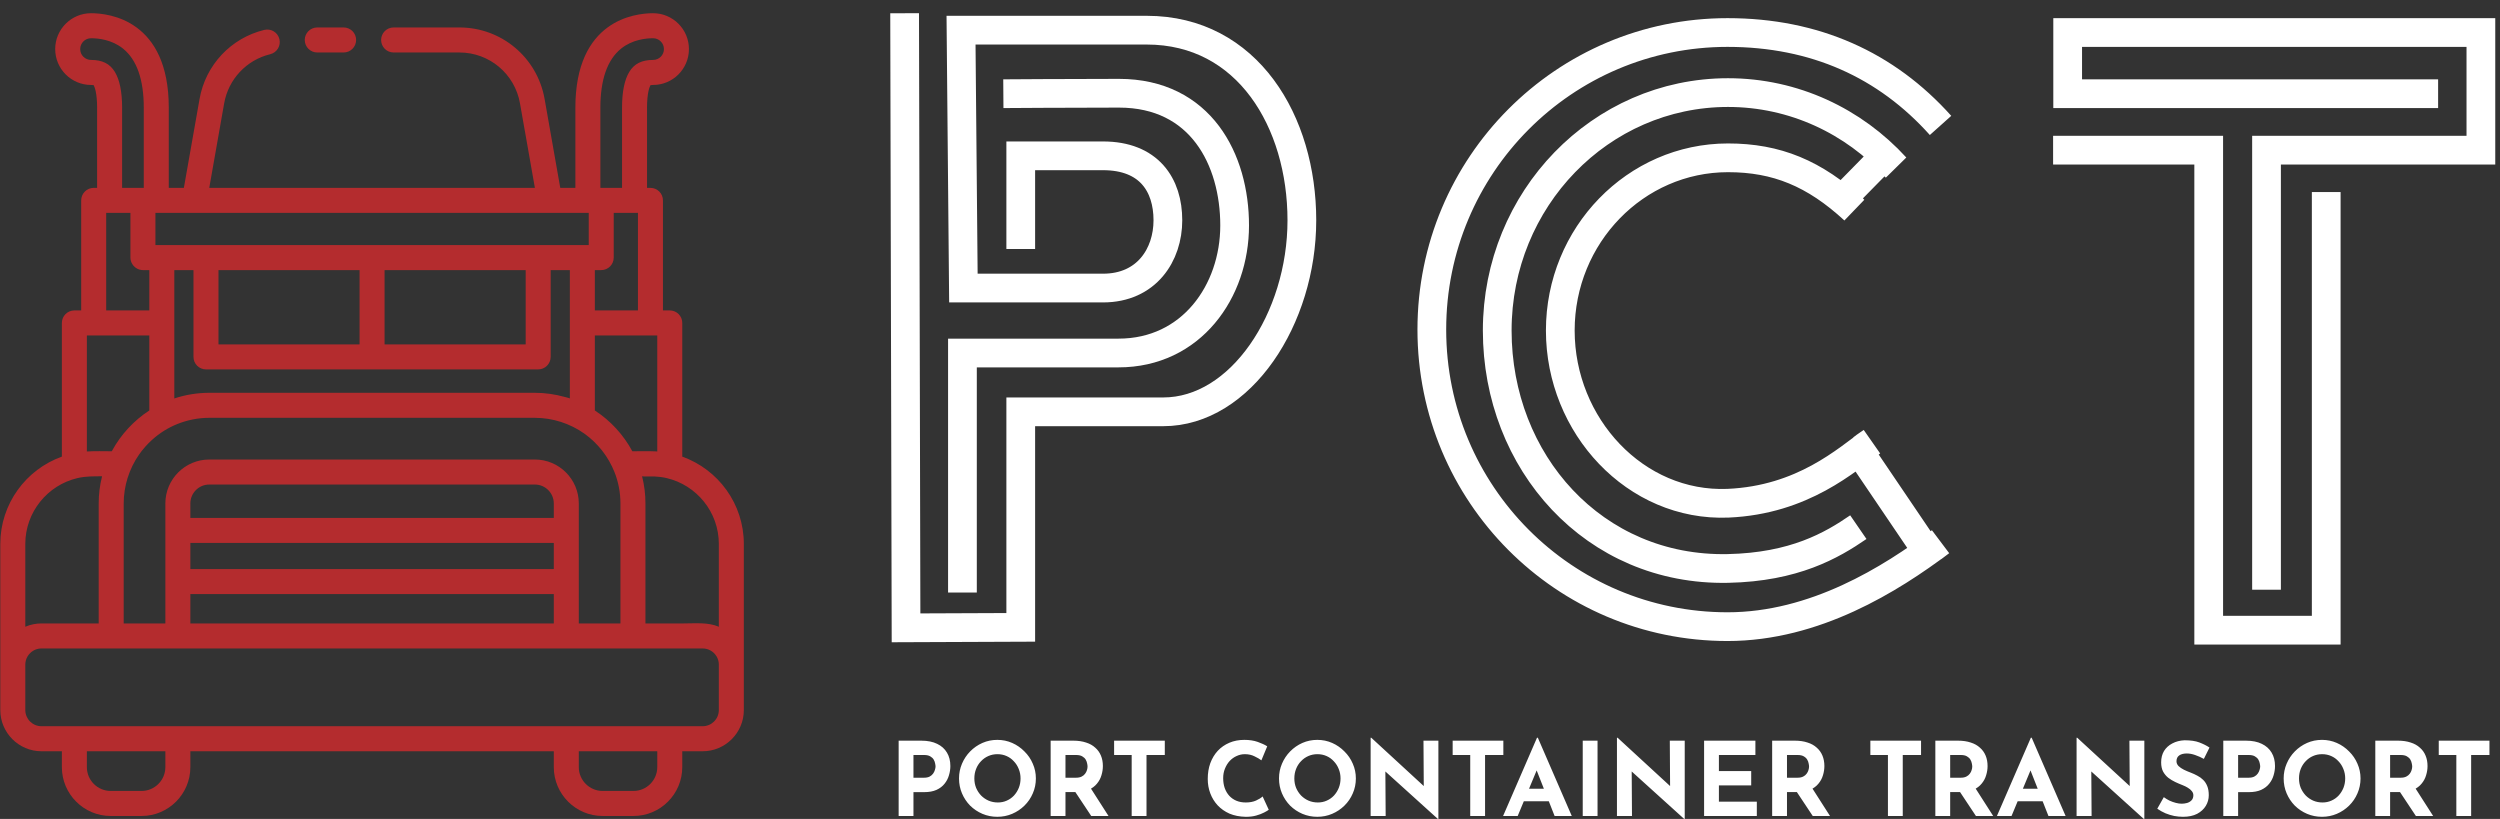 <svg width="174" height="57" viewBox="0 0 174 57" fill="none" xmlns="http://www.w3.org/2000/svg">
<rect x="0" y="0" width="174" height="57" fill="#333333" stroke="none"/>
<path d="M47.486 31.782V22.476C47.486 21.995 47.097 21.606 46.617 21.606H46.141V13.947C46.141 13.466 45.752 13.076 45.271 13.076H45.033V7.498C45.033 6.465 45.207 6.049 45.275 5.925C45.31 5.919 45.368 5.913 45.456 5.913C46.831 5.913 47.95 4.793 47.95 3.417C47.95 2.04 46.831 0.92 45.457 0.92C44.187 0.92 40.046 1.395 40.046 7.498V13.076H38.995L37.904 6.888C37.396 4.004 34.904 1.911 31.978 1.911H27.396C26.915 1.911 26.526 2.301 26.526 2.782C26.526 3.263 26.915 3.653 27.396 3.653H31.978C34.058 3.653 35.83 5.141 36.191 7.191L37.228 13.076H14.564L15.602 7.191C15.897 5.515 17.155 4.174 18.806 3.774C19.273 3.661 19.56 3.19 19.447 2.723C19.334 2.255 18.864 1.968 18.397 2.081C16.074 2.644 14.304 4.531 13.889 6.888L12.797 13.076H11.747V7.498C11.747 1.395 7.605 0.92 6.336 0.92C4.961 0.92 3.842 2.04 3.842 3.417C3.842 4.793 4.961 5.913 6.336 5.913C6.424 5.913 6.482 5.919 6.517 5.925C6.586 6.049 6.759 6.465 6.759 7.498V13.076H6.521C6.041 13.076 5.651 13.466 5.651 13.947V21.606H5.176C4.696 21.606 4.306 21.995 4.306 22.476V31.782C1.812 32.674 0.021 35.062 0.021 37.861V46.259C0.021 46.259 0.021 46.259 0.021 46.259V49.419C0.021 51 1.307 52.287 2.886 52.287H4.306V53.392C4.306 55.267 5.83 56.792 7.703 56.792H9.852C11.725 56.792 13.249 55.267 13.249 53.392V52.287H38.544V53.392C38.544 55.267 40.068 56.792 41.941 56.792H44.09C45.963 56.792 47.486 55.267 47.486 53.392V52.287H48.907C50.486 52.287 51.771 51 51.771 49.419V46.259C51.771 46.259 51.771 46.258 51.771 46.258V37.861C51.771 35.061 49.98 32.673 47.486 31.782ZM41.786 7.498C41.786 5.545 42.269 4.163 43.222 3.389C44.002 2.756 44.957 2.662 45.457 2.662C45.872 2.662 46.21 3.001 46.21 3.417C46.21 3.833 45.872 4.171 45.457 4.171C44.669 4.171 44.142 4.436 43.798 5.004C43.463 5.556 43.294 6.395 43.294 7.498V13.076H41.845H41.786V7.498ZM41.845 18.799C42.326 18.799 42.715 18.409 42.715 17.928V14.817H44.164H44.401V21.605H41.401V18.799H41.845ZM41.401 23.347H45.271H45.746V31.422C45.73 31.421 45.713 31.42 45.696 31.42C45.668 31.418 45.64 31.416 45.613 31.415C45.08 31.391 44.545 31.408 44.012 31.408C44.01 31.404 44.008 31.4 44.005 31.396C43.388 30.258 42.487 29.274 41.401 28.569L41.401 23.347ZM10.817 14.817H10.877H13.527H38.266H40.916H40.976V17.057H40.531H37.457H14.336H11.262H10.817V14.817ZM14.336 25.71H37.457C37.937 25.71 38.327 25.32 38.327 24.839V18.799H39.661V22.476V27.733C39.661 27.713 39.338 27.636 39.305 27.627C38.63 27.44 37.931 27.339 37.23 27.339H14.563C13.741 27.339 12.912 27.473 12.132 27.733V22.476V18.799H13.466V24.839C13.466 25.32 13.855 25.71 14.336 25.71ZM15.206 23.968V18.799H25.026V23.968H15.206ZM26.766 23.968V18.799H36.587V23.968H26.766ZM12.338 29.514C13.042 29.231 13.804 29.08 14.563 29.08H37.23C38.452 29.08 39.677 29.471 40.672 30.18C41.61 30.848 42.337 31.781 42.765 32.849C43.043 33.543 43.183 34.293 43.183 35.041V43.391H40.284V35.041C40.284 33.355 38.914 31.983 37.23 31.983H14.563C12.879 31.983 11.509 33.355 11.509 35.041C11.509 35.041 11.509 36.917 11.509 36.918C11.509 36.918 11.509 40.478 11.509 40.478V43.391H8.609V35.04C8.609 33.835 8.985 32.635 9.673 31.646C9.938 31.265 10.246 30.917 10.59 30.607C11.103 30.145 11.695 29.771 12.338 29.514ZM13.249 39.607V37.788H38.544V39.607H13.249ZM38.544 41.349V43.391H13.249V41.349H38.544ZM13.249 36.047V35.041C13.249 34.315 13.838 33.724 14.563 33.724H37.23C37.954 33.724 38.544 34.315 38.544 35.041V36.047H13.249ZM10.392 18.799V21.605H7.391V14.817H7.629H9.077V17.928C9.077 18.368 9.422 18.75 9.858 18.794C9.888 18.797 9.917 18.799 9.947 18.799H10.392ZM6.336 4.171C5.92 4.171 5.582 3.833 5.582 3.417C5.582 3.001 5.92 2.662 6.336 2.662C6.836 2.662 7.791 2.756 8.571 3.39C9.524 4.163 10.007 5.545 10.007 7.498V13.076H9.947H8.499V7.498C8.499 6.395 8.329 5.556 7.994 5.004C7.65 4.436 7.123 4.171 6.336 4.171ZM6.521 23.347H10.392V28.569C9.32 29.265 8.421 30.236 7.808 31.358C7.804 31.365 7.8 31.371 7.797 31.378C7.791 31.388 7.785 31.398 7.78 31.408C7.22 31.408 6.657 31.386 6.097 31.42C6.08 31.421 6.063 31.421 6.046 31.422V23.347H6.521ZM1.761 37.861C1.761 35.633 3.315 33.762 5.394 33.275C5.953 33.143 6.53 33.15 7.104 33.15C6.947 33.766 6.869 34.405 6.869 35.04V43.391H2.886C2.504 43.391 2.119 43.469 1.767 43.619C1.765 43.62 1.763 43.62 1.761 43.621V37.861ZM9.852 55.05H7.703C6.789 55.05 6.046 54.306 6.046 53.392V52.287H11.509V53.392C11.509 54.306 10.766 55.05 9.852 55.05ZM45.747 53.392H45.746C45.746 54.306 45.003 55.05 44.09 55.05H41.941C41.027 55.05 40.284 54.306 40.284 53.392V52.287H45.747V53.392ZM50.031 49.419C50.031 50.04 49.527 50.545 48.906 50.545H46.616H39.414H12.379H5.176H2.886C2.266 50.545 1.761 50.04 1.761 49.419V46.259C1.761 45.832 2 45.46 2.35 45.269C2.382 45.251 2.415 45.236 2.448 45.221C2.583 45.164 2.731 45.133 2.886 45.133H7.739H12.379H39.414H44.053H48.906C49.1 45.133 49.283 45.182 49.442 45.269C49.793 45.46 50.031 45.832 50.031 46.259V46.259V49.419ZM50.031 43.621C50.029 43.62 50.027 43.62 50.025 43.619C49.272 43.298 48.391 43.391 47.589 43.391C46.877 43.391 46.163 43.391 45.451 43.391C45.275 43.391 45.099 43.391 44.923 43.391V35.04C44.923 34.404 44.845 33.766 44.689 33.149C44.695 33.172 45.478 33.158 45.562 33.162C45.844 33.177 46.124 33.21 46.399 33.275C48.478 33.762 50.031 35.633 50.031 37.861V43.621Z" fill="#B42C2E"/>
<path d="M23.916 1.911H22.081C21.601 1.911 21.211 2.301 21.211 2.782C21.211 3.263 21.601 3.653 22.081 3.653H23.916C24.397 3.653 24.786 3.263 24.786 2.782C24.786 2.301 24.397 1.911 23.916 1.911Z" fill="#B42C2E"/>
<path d="M142.896 10.452L153.726 10.452V43.861H161.905V13.367" stroke="white" stroke-width="2" stroke-miterlimit="10"/>
<path d="M169.693 6.522H143.91V2.264H172.67V10.452H157.75V41.044" stroke="white" stroke-width="2" stroke-miterlimit="10"/>
<path d="M62.962 0.921L63.06 43.697L71.044 43.664V28.663C71.044 28.663 76.779 28.663 80.958 28.663C86.356 28.663 90.61 22.178 90.61 15.332C90.61 8.487 86.847 2.1 79.812 2.1H66.888L67.052 20.049C67.052 20.049 73.727 20.049 76.769 20.049C79.812 20.049 81.285 17.727 81.285 15.332C81.285 12.876 79.976 10.845 76.769 10.845C73.563 10.845 71.044 10.845 71.044 10.845V17.33" stroke="white" stroke-width="2" stroke-miterlimit="10"/>
<path d="M69.833 6.522C69.833 6.522 74.419 6.489 77.882 6.489C83.575 6.489 85.931 11.107 85.931 15.693C85.931 20.278 82.921 24.569 77.849 24.569C72.778 24.569 66.986 24.569 66.986 24.569V41.24" stroke="white" stroke-width="2" stroke-miterlimit="10"/>
<path d="M135.062 8.73C131.291 4.517 126.316 2.263 120.236 2.263C108.856 2.263 99.655 11.507 99.655 22.939C99.655 34.371 108.856 43.615 120.236 43.615C126.316 43.615 131.583 40.316 135.062 37.703L134.542 38.095C134.314 38.258 134.022 38.193 133.859 37.997L129.633 31.758C129.47 31.529 129.535 31.236 129.763 31.105L130.283 30.745C128.527 31.987 125.503 34.796 120.269 35.025C113.831 35.286 108.596 29.635 108.596 23.004C108.596 16.374 113.831 10.984 120.269 10.984C123.65 10.984 126.283 12.062 129.047 14.61L128.429 13.989C128.202 13.793 128.332 13.761 128.527 13.532L130.9 11.115C131.031 10.984 131.258 10.984 131.388 11.115L131.941 11.637C129.015 8.437 124.853 6.444 120.269 6.444C111.392 6.444 104.207 13.859 104.207 23.004C104.207 32.15 110.937 39.76 120.269 39.565C124.885 39.467 127.487 37.964 129.34 36.69" stroke="white" stroke-width="2" stroke-miterlimit="10"/>
<path d="M64.132 51.551C64.564 51.551 64.929 51.625 65.227 51.772C65.526 51.915 65.754 52.119 65.91 52.385C66.067 52.646 66.145 52.956 66.145 53.317C66.145 53.531 66.112 53.747 66.045 53.965C65.984 54.179 65.882 54.374 65.74 54.549C65.602 54.725 65.415 54.867 65.178 54.977C64.945 55.081 64.658 55.133 64.317 55.133H63.577V56.792H62.546V51.551H64.132ZM64.31 54.129C64.466 54.129 64.597 54.103 64.701 54.051C64.805 53.994 64.886 53.925 64.943 53.844C65.005 53.759 65.047 53.671 65.071 53.581C65.099 53.491 65.114 53.412 65.114 53.346C65.114 53.294 65.104 53.225 65.085 53.139C65.071 53.049 65.038 52.959 64.986 52.869C64.933 52.779 64.853 52.703 64.744 52.641C64.639 52.579 64.497 52.548 64.317 52.548H63.577V54.129H64.31ZM66.748 54.179C66.748 53.818 66.817 53.476 66.954 53.154C67.092 52.831 67.281 52.546 67.523 52.299C67.77 52.048 68.054 51.85 68.377 51.708C68.699 51.566 69.045 51.495 69.415 51.495C69.781 51.495 70.124 51.566 70.447 51.708C70.769 51.85 71.054 52.048 71.3 52.299C71.552 52.546 71.746 52.831 71.883 53.154C72.026 53.476 72.097 53.818 72.097 54.179C72.097 54.549 72.026 54.896 71.883 55.219C71.746 55.541 71.552 55.826 71.3 56.073C71.054 56.315 70.769 56.505 70.447 56.643C70.124 56.78 69.781 56.849 69.415 56.849C69.045 56.849 68.699 56.78 68.377 56.643C68.054 56.505 67.77 56.315 67.523 56.073C67.281 55.826 67.092 55.541 66.954 55.219C66.817 54.896 66.748 54.549 66.748 54.179ZM67.815 54.179C67.815 54.412 67.855 54.63 67.936 54.834C68.021 55.033 68.137 55.212 68.284 55.368C68.436 55.52 68.609 55.639 68.803 55.724C69.003 55.81 69.219 55.852 69.451 55.852C69.674 55.852 69.88 55.81 70.07 55.724C70.264 55.639 70.432 55.52 70.575 55.368C70.717 55.212 70.829 55.033 70.909 54.834C70.99 54.63 71.03 54.412 71.03 54.179C71.03 53.942 70.987 53.721 70.902 53.517C70.821 53.313 70.708 53.135 70.56 52.983C70.418 52.826 70.25 52.705 70.055 52.62C69.861 52.534 69.65 52.491 69.422 52.491C69.195 52.491 68.984 52.534 68.789 52.62C68.595 52.705 68.424 52.826 68.277 52.983C68.13 53.135 68.016 53.313 67.936 53.517C67.855 53.721 67.815 53.942 67.815 54.179ZM74.712 51.551C75.039 51.551 75.331 51.594 75.587 51.68C75.843 51.76 76.056 51.879 76.227 52.036C76.402 52.188 76.535 52.373 76.625 52.591C76.715 52.805 76.76 53.047 76.76 53.317C76.76 53.531 76.727 53.745 76.661 53.958C76.599 54.172 76.495 54.366 76.348 54.542C76.206 54.718 76.016 54.86 75.779 54.969C75.541 55.074 75.248 55.126 74.897 55.126H74.157V56.792H73.125V51.551H74.712ZM74.89 54.129C75.046 54.129 75.176 54.103 75.281 54.051C75.385 53.999 75.466 53.932 75.523 53.852C75.584 53.771 75.627 53.688 75.651 53.602C75.679 53.512 75.693 53.429 75.693 53.353C75.693 53.296 75.684 53.225 75.665 53.139C75.651 53.049 75.617 52.959 75.565 52.869C75.513 52.779 75.432 52.703 75.323 52.641C75.219 52.579 75.077 52.548 74.897 52.548H74.157V54.129H74.89ZM75.857 54.77L77.152 56.792H75.949L74.626 54.798L75.857 54.77ZM77.542 51.551H81.07V52.548H79.797V56.792H78.765V52.548H77.542V51.551ZM88.305 56.358C88.248 56.406 88.142 56.47 87.985 56.55C87.834 56.631 87.646 56.702 87.423 56.764C87.201 56.826 86.954 56.854 86.683 56.849C86.271 56.84 85.901 56.766 85.574 56.629C85.251 56.486 84.976 56.294 84.749 56.052C84.526 55.81 84.355 55.532 84.237 55.219C84.118 54.905 84.059 54.571 84.059 54.215C84.059 53.816 84.118 53.45 84.237 53.118C84.36 52.786 84.533 52.498 84.756 52.256C84.983 52.014 85.254 51.827 85.567 51.694C85.88 51.561 86.226 51.495 86.605 51.495C86.956 51.495 87.267 51.542 87.537 51.637C87.807 51.732 88.028 51.834 88.199 51.943L87.793 52.919C87.675 52.828 87.516 52.736 87.317 52.641C87.122 52.541 86.897 52.491 86.641 52.491C86.442 52.491 86.249 52.534 86.065 52.62C85.885 52.7 85.723 52.817 85.581 52.968C85.444 53.12 85.335 53.298 85.254 53.503C85.173 53.702 85.133 53.92 85.133 54.158C85.133 54.409 85.168 54.64 85.24 54.848C85.315 55.057 85.422 55.238 85.56 55.39C85.697 55.537 85.861 55.651 86.05 55.731C86.245 55.812 86.463 55.852 86.705 55.852C86.985 55.852 87.224 55.807 87.423 55.717C87.622 55.627 87.774 55.532 87.879 55.432L88.305 56.358ZM89.019 54.179C89.019 53.818 89.087 53.476 89.225 53.154C89.363 52.831 89.552 52.546 89.794 52.299C90.041 52.048 90.325 51.85 90.647 51.708C90.97 51.566 91.316 51.495 91.686 51.495C92.051 51.495 92.395 51.566 92.718 51.708C93.04 51.85 93.325 52.048 93.571 52.299C93.823 52.546 94.017 52.831 94.154 53.154C94.297 53.476 94.368 53.818 94.368 54.179C94.368 54.549 94.297 54.896 94.154 55.219C94.017 55.541 93.823 55.826 93.571 56.073C93.325 56.315 93.04 56.505 92.718 56.643C92.395 56.78 92.051 56.849 91.686 56.849C91.316 56.849 90.97 56.78 90.647 56.643C90.325 56.505 90.041 56.315 89.794 56.073C89.552 55.826 89.363 55.541 89.225 55.219C89.087 54.896 89.019 54.549 89.019 54.179ZM90.086 54.179C90.086 54.412 90.126 54.63 90.207 54.834C90.292 55.033 90.408 55.212 90.555 55.368C90.707 55.52 90.88 55.639 91.074 55.724C91.273 55.81 91.49 55.852 91.722 55.852C91.945 55.852 92.151 55.81 92.341 55.724C92.535 55.639 92.703 55.52 92.846 55.368C92.988 55.212 93.099 55.033 93.18 54.834C93.261 54.63 93.301 54.412 93.301 54.179C93.301 53.942 93.258 53.721 93.173 53.517C93.092 53.313 92.978 53.135 92.831 52.983C92.689 52.826 92.521 52.705 92.326 52.62C92.132 52.534 91.921 52.491 91.693 52.491C91.466 52.491 91.255 52.534 91.06 52.62C90.866 52.705 90.695 52.826 90.548 52.983C90.401 53.135 90.287 53.313 90.207 53.517C90.126 53.721 90.086 53.942 90.086 54.179ZM100.084 57.006L96.115 53.417L96.421 53.588L96.442 56.792H95.396V51.345H95.439L99.323 54.92L99.095 54.82L99.074 51.551H100.112V57.006H100.084ZM101.105 51.551H104.633V52.548H103.36V56.792H102.328V52.548H101.105V51.551ZM104.615 56.792L106.976 51.345H107.033L109.395 56.792H108.2L106.692 52.961L107.439 52.449L105.632 56.792H104.615ZM106.229 54.898H107.801L108.164 55.767H105.909L106.229 54.898ZM110.158 51.551H111.189V56.792H110.158V51.551ZM117.228 57.006L113.259 53.417L113.565 53.588L113.586 56.792H112.54V51.345H112.583L116.467 54.92L116.239 54.82L116.218 51.551H117.257V57.006H117.228ZM118.605 51.551H122.176V52.548H119.636V53.666H121.884V54.663H119.636V55.795H122.275V56.792H118.605V51.551ZM124.929 51.551C125.256 51.551 125.547 51.594 125.804 51.68C126.06 51.76 126.273 51.879 126.444 52.036C126.619 52.188 126.752 52.373 126.842 52.591C126.932 52.805 126.977 53.047 126.977 53.317C126.977 53.531 126.944 53.745 126.878 53.958C126.816 54.172 126.712 54.366 126.565 54.542C126.422 54.718 126.233 54.86 125.996 54.969C125.759 55.074 125.465 55.126 125.114 55.126H124.374V56.792H123.342V51.551H124.929ZM125.106 54.129C125.263 54.129 125.394 54.103 125.498 54.051C125.602 53.999 125.683 53.932 125.74 53.852C125.801 53.771 125.844 53.688 125.868 53.602C125.896 53.512 125.91 53.429 125.91 53.353C125.91 53.296 125.901 53.225 125.882 53.139C125.868 53.049 125.835 52.959 125.782 52.869C125.73 52.779 125.65 52.703 125.54 52.641C125.436 52.579 125.294 52.548 125.114 52.548H124.374V54.129H125.106ZM126.074 54.77L127.368 56.792H126.166L124.843 54.798L126.074 54.77ZM130.177 51.551H133.705V52.548H132.432V56.792H131.4V52.548H130.177V51.551ZM136.286 51.551C136.614 51.551 136.905 51.594 137.161 51.68C137.417 51.76 137.631 51.879 137.801 52.036C137.977 52.188 138.11 52.373 138.2 52.591C138.29 52.805 138.335 53.047 138.335 53.317C138.335 53.531 138.302 53.745 138.235 53.958C138.174 54.172 138.07 54.366 137.922 54.542C137.78 54.718 137.591 54.86 137.353 54.969C137.116 55.074 136.822 55.126 136.471 55.126H135.732V56.792H134.7V51.551H136.286ZM136.464 54.129C136.621 54.129 136.751 54.103 136.855 54.051C136.96 53.999 137.04 53.932 137.097 53.852C137.159 53.771 137.202 53.688 137.225 53.602C137.254 53.512 137.268 53.429 137.268 53.353C137.268 53.296 137.259 53.225 137.24 53.139C137.225 53.049 137.192 52.959 137.14 52.869C137.088 52.779 137.007 52.703 136.898 52.641C136.794 52.579 136.652 52.548 136.471 52.548H135.732V54.129H136.464ZM137.432 54.77L138.726 56.792H137.524L136.201 54.798L137.432 54.77ZM138.986 56.792L141.348 51.345H141.405L143.766 56.792H142.571L141.063 52.961L141.81 52.449L140.003 56.792H138.986ZM140.601 54.898H142.173L142.536 55.767H140.281L140.601 54.898ZM149.217 57.006L145.248 53.417L145.554 53.588L145.575 56.792H144.53V51.345H144.572L148.456 54.92L148.229 54.82L148.207 51.551H149.246V57.006H149.217ZM153.389 52.819C153.19 52.71 152.987 52.62 152.778 52.548C152.574 52.477 152.382 52.442 152.201 52.442C151.979 52.442 151.803 52.487 151.675 52.577C151.547 52.667 151.483 52.803 151.483 52.983C151.483 53.106 151.531 53.218 151.625 53.317C151.725 53.412 151.851 53.498 152.002 53.574C152.159 53.65 152.32 53.718 152.486 53.78C152.638 53.837 152.787 53.906 152.934 53.987C153.086 54.063 153.221 54.16 153.34 54.279C153.458 54.393 153.553 54.537 153.624 54.713C153.695 54.884 153.731 55.095 153.731 55.347C153.731 55.613 153.662 55.859 153.525 56.087C153.387 56.315 153.186 56.5 152.92 56.643C152.654 56.78 152.327 56.849 151.938 56.849C151.739 56.849 151.535 56.83 151.327 56.792C151.123 56.75 150.921 56.688 150.722 56.607C150.523 56.522 150.331 56.415 150.146 56.287L150.601 55.482C150.724 55.572 150.857 55.653 150.999 55.724C151.146 55.791 151.294 55.843 151.44 55.881C151.587 55.919 151.723 55.938 151.846 55.938C151.969 55.938 152.092 55.921 152.216 55.888C152.344 55.85 152.448 55.788 152.529 55.703C152.614 55.617 152.657 55.499 152.657 55.347C152.657 55.242 152.621 55.148 152.55 55.062C152.484 54.977 152.391 54.898 152.273 54.827C152.159 54.756 152.033 54.694 151.896 54.642C151.735 54.58 151.568 54.509 151.398 54.428C151.227 54.348 151.066 54.25 150.914 54.136C150.767 54.017 150.646 53.873 150.551 53.702C150.461 53.526 150.416 53.313 150.416 53.061C150.416 52.757 150.483 52.494 150.615 52.271C150.753 52.048 150.945 51.872 151.191 51.744C151.438 51.611 151.723 51.537 152.045 51.523C152.467 51.523 152.809 51.573 153.069 51.672C153.335 51.772 153.572 51.891 153.781 52.029L153.389 52.819ZM156.328 51.551C156.759 51.551 157.124 51.625 157.423 51.772C157.722 51.915 157.949 52.119 158.106 52.385C158.262 52.646 158.341 52.956 158.341 53.317C158.341 53.531 158.307 53.747 158.241 53.965C158.179 54.179 158.077 54.374 157.935 54.549C157.797 54.725 157.61 54.867 157.373 54.977C157.141 55.081 156.854 55.133 156.512 55.133H155.773V56.792H154.741V51.551H156.328ZM156.505 54.129C156.662 54.129 156.792 54.103 156.897 54.051C157.001 53.994 157.082 53.925 157.138 53.844C157.2 53.759 157.243 53.671 157.266 53.581C157.295 53.491 157.309 53.412 157.309 53.346C157.309 53.294 157.299 53.225 157.281 53.139C157.266 53.049 157.233 52.959 157.181 52.869C157.129 52.779 157.048 52.703 156.939 52.641C156.835 52.579 156.693 52.548 156.512 52.548H155.773V54.129H156.505ZM158.943 54.179C158.943 53.818 159.012 53.476 159.15 53.154C159.287 52.831 159.477 52.546 159.719 52.299C159.965 52.048 160.25 51.85 160.572 51.708C160.895 51.566 161.241 51.495 161.611 51.495C161.976 51.495 162.32 51.566 162.642 51.708C162.965 51.85 163.249 52.048 163.496 52.299C163.747 52.546 163.942 52.831 164.079 53.154C164.221 53.476 164.293 53.818 164.293 54.179C164.293 54.549 164.221 54.896 164.079 55.219C163.942 55.541 163.747 55.826 163.496 56.073C163.249 56.315 162.965 56.505 162.642 56.643C162.32 56.78 161.976 56.849 161.611 56.849C161.241 56.849 160.895 56.78 160.572 56.643C160.25 56.505 159.965 56.315 159.719 56.073C159.477 55.826 159.287 55.541 159.15 55.219C159.012 54.896 158.943 54.549 158.943 54.179ZM160.01 54.179C160.01 54.412 160.051 54.63 160.131 54.834C160.217 55.033 160.333 55.212 160.48 55.368C160.631 55.52 160.805 55.639 160.999 55.724C161.198 55.81 161.414 55.852 161.646 55.852C161.869 55.852 162.075 55.81 162.265 55.724C162.46 55.639 162.628 55.52 162.77 55.368C162.913 55.212 163.024 55.033 163.105 54.834C163.185 54.63 163.226 54.412 163.226 54.179C163.226 53.942 163.183 53.721 163.097 53.517C163.017 53.313 162.903 53.135 162.756 52.983C162.614 52.826 162.445 52.705 162.251 52.62C162.057 52.534 161.846 52.491 161.618 52.491C161.39 52.491 161.179 52.534 160.985 52.62C160.79 52.705 160.62 52.826 160.473 52.983C160.326 53.135 160.212 53.313 160.131 53.517C160.051 53.721 160.01 53.942 160.01 54.179ZM166.907 51.551C167.234 51.551 167.526 51.594 167.782 51.68C168.038 51.76 168.251 51.879 168.422 52.036C168.598 52.188 168.731 52.373 168.82 52.591C168.911 52.805 168.956 53.047 168.956 53.317C168.956 53.531 168.923 53.745 168.856 53.958C168.795 54.172 168.69 54.366 168.543 54.542C168.401 54.718 168.211 54.86 167.974 54.969C167.737 55.074 167.443 55.126 167.092 55.126H166.352V56.792H165.321V51.551H166.907ZM167.085 54.129C167.241 54.129 167.372 54.103 167.476 54.051C167.58 53.999 167.661 53.932 167.718 53.852C167.78 53.771 167.822 53.688 167.846 53.602C167.874 53.512 167.889 53.429 167.889 53.353C167.889 53.296 167.879 53.225 167.86 53.139C167.846 53.049 167.813 52.959 167.761 52.869C167.709 52.779 167.628 52.703 167.519 52.641C167.415 52.579 167.272 52.548 167.092 52.548H166.352V54.129H167.085ZM168.052 54.77L169.347 56.792H168.145L166.822 54.798L168.052 54.77ZM169.737 51.551H173.266V52.548H171.992V56.792H170.961V52.548H169.737V51.551Z" fill="white"/>
</svg>
